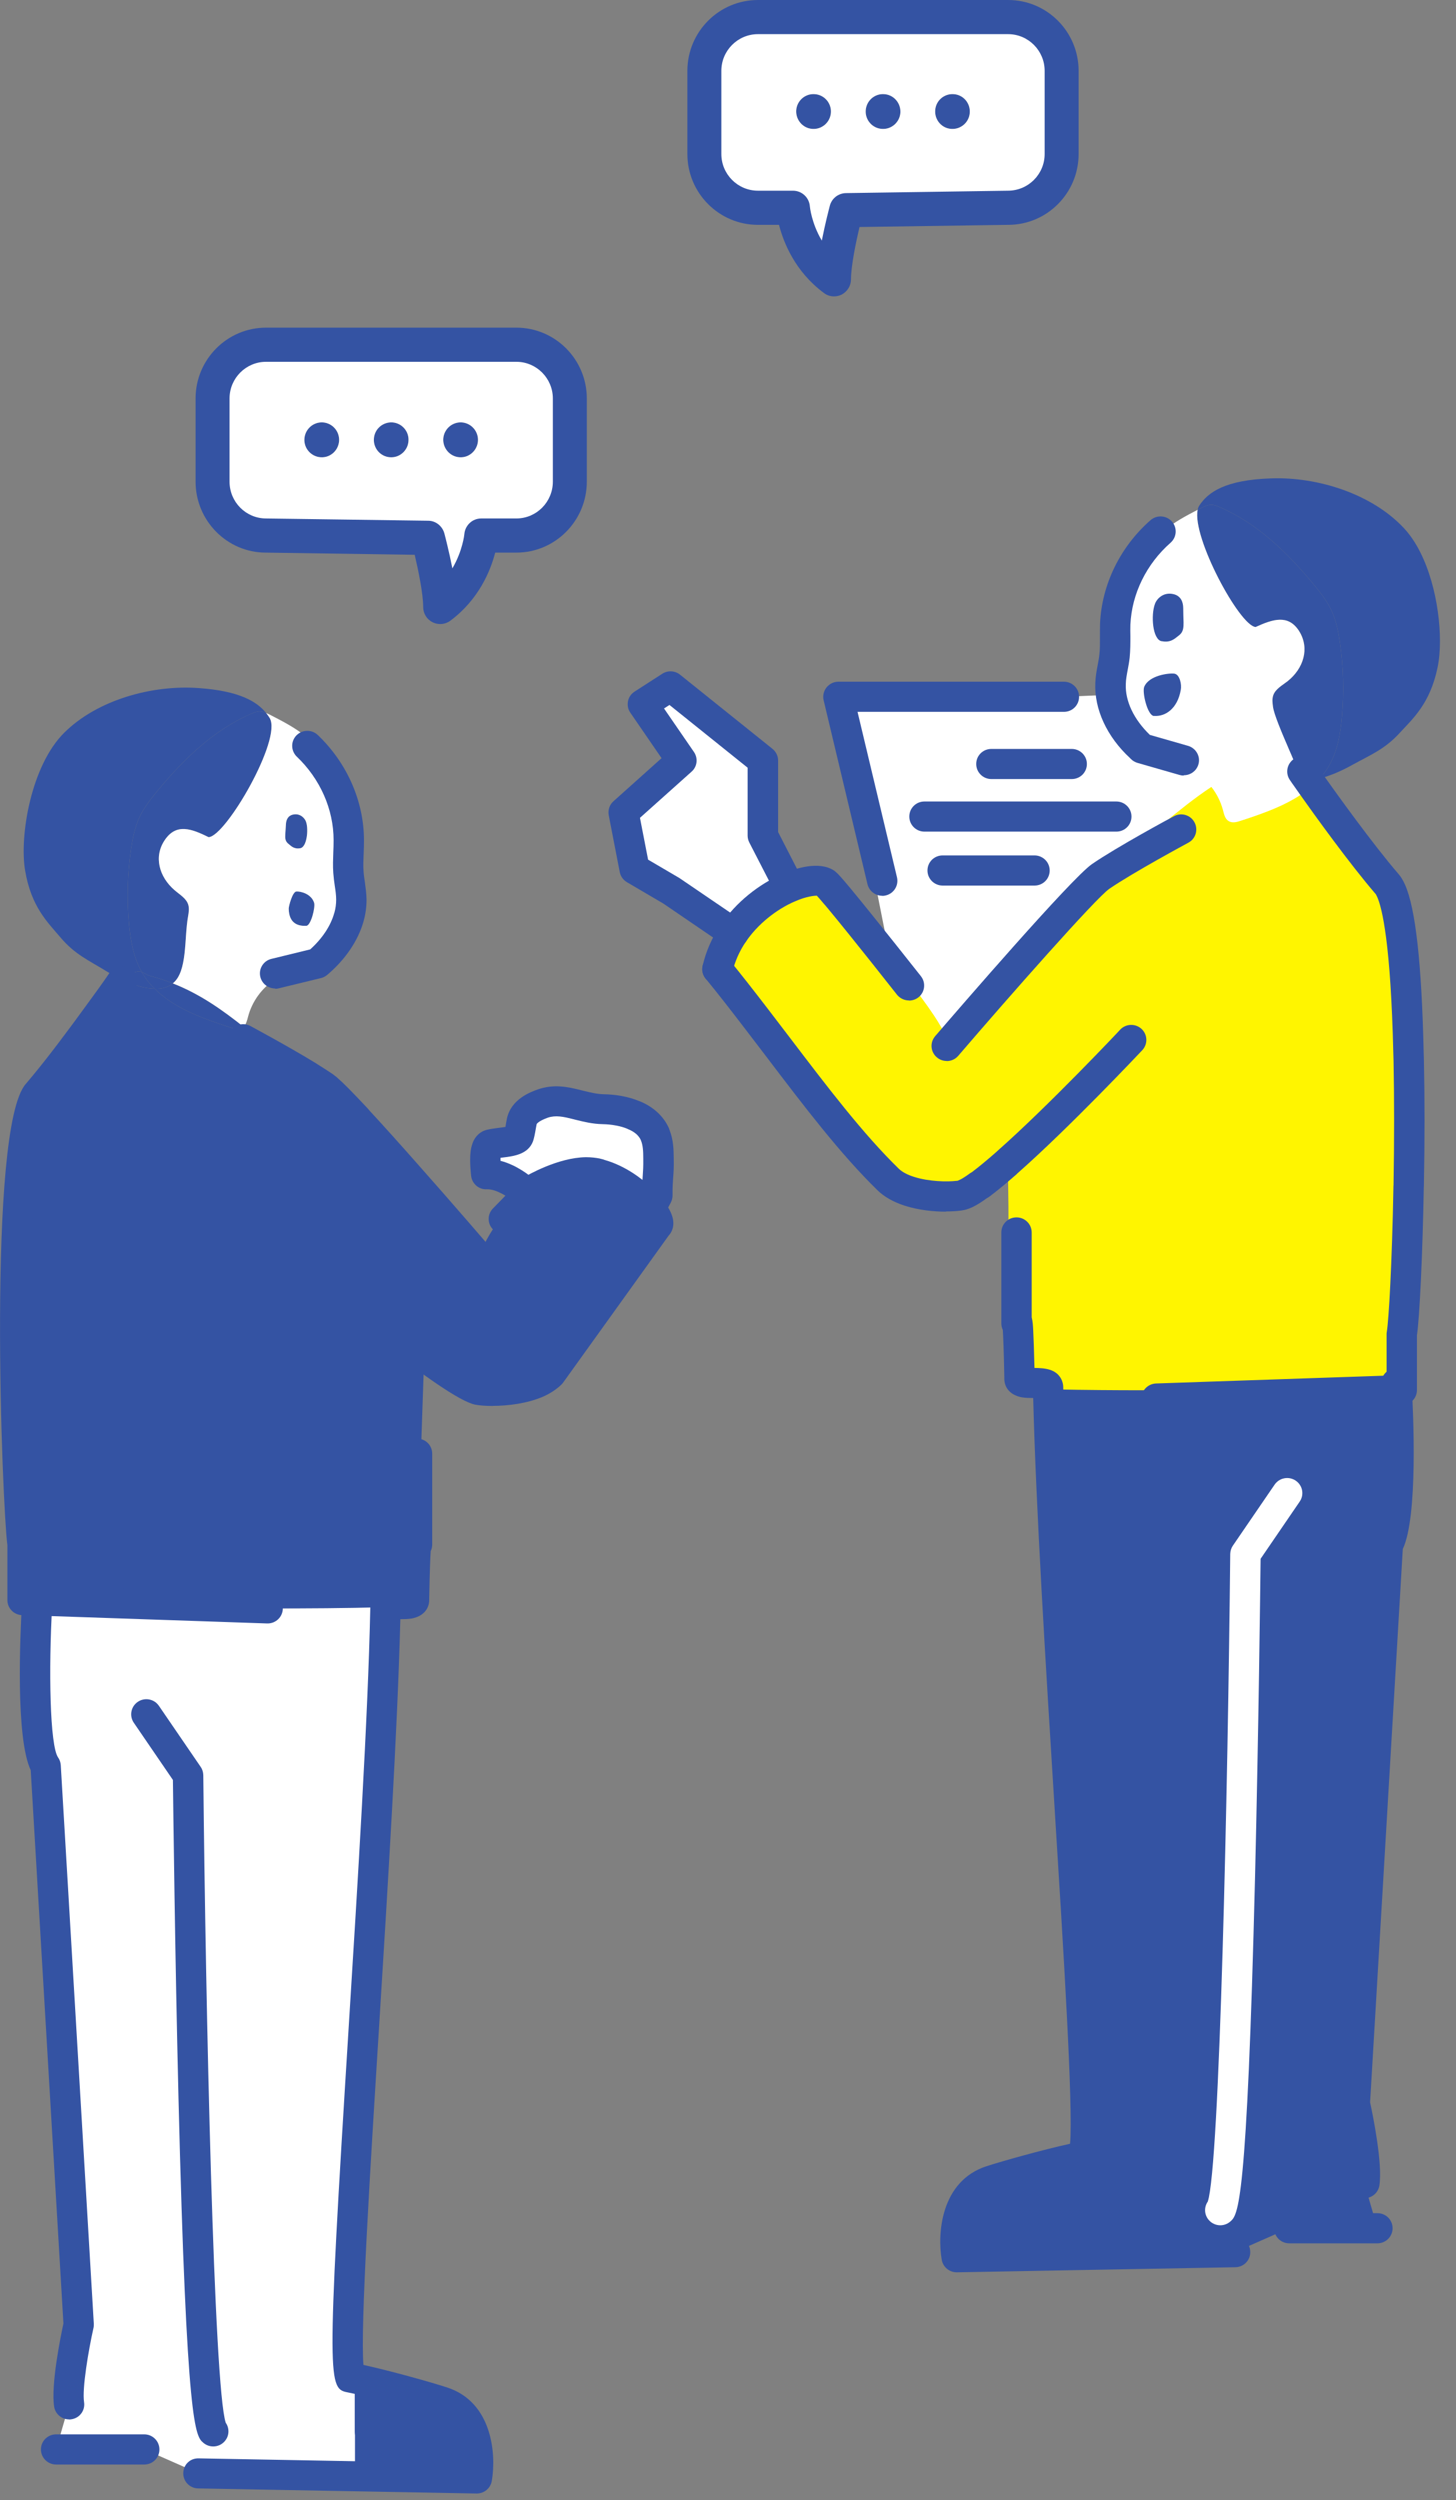 <svg width="67" height="115" viewBox="0 0 67 115" fill="none" xmlns="http://www.w3.org/2000/svg">
<rect x="0" y="0" width="67" height="115" fill="#808080" stroke="none"/>
<g clip-path="url(#clip0_192_3564)">
<path d="M1.167 73.603H1.266L12.321 73.984L17.748 73.93C17.748 73.93 17.738 73.965 17.738 73.984C17.492 85.545 15.406 109.22 16.174 109.371C16.356 109.41 16.454 109.508 16.671 109.557V113.962L9.133 113.767L6.639 112.668H2.584L3.185 110.592C3.032 109.601 3.627 106.924 3.627 106.924L2.107 81.223C1.339 80.114 1.713 73.789 1.713 73.789L1.167 73.598V73.603Z" fill="white"/>
<path d="M2.053 49.914C2.939 48.844 4.001 47.399 4.734 46.383C4.277 46.949 3.819 47.516 3.367 48.082C2.894 48.669 2.417 49.26 2.053 49.914Z" fill="#FFF500"/>
<path d="M12.321 73.984L1.266 73.608V73.632C4.946 73.852 8.631 73.969 12.321 73.984Z" fill="#FFF500"/>
<path d="M7.116 45.479C6.894 45.264 6.703 45.02 6.54 44.742L6.525 44.712C6.481 44.697 6.432 44.683 6.378 44.688C6.112 44.702 5.915 44.917 5.748 45.122C6.201 45.328 6.683 45.474 7.116 45.479Z" fill="#3453A3"/>
<path d="M7.893 45.284C7.893 45.284 7.932 45.254 7.952 45.235C7.622 45.103 7.273 44.986 6.909 44.893C6.771 44.859 6.653 44.761 6.525 44.712L6.54 44.742C6.702 45.02 6.894 45.264 7.115 45.479C7.406 45.494 7.676 45.435 7.893 45.284Z" fill="#3453A3"/>
<path d="M11.568 32.829C11.691 32.775 11.814 32.726 11.942 32.726C12.045 32.726 12.148 32.755 12.247 32.799C11.819 32.267 11.012 31.783 9.147 31.651C7.017 31.495 4.493 32.184 2.962 33.698C1.427 35.212 0.886 38.46 1.157 40.053C1.442 41.723 2.19 42.421 2.79 43.13C3.445 43.901 4.055 44.16 4.926 44.693C5.172 44.839 5.452 44.995 5.747 45.123C5.915 44.917 6.111 44.702 6.377 44.688C6.431 44.688 6.48 44.697 6.525 44.712C6.141 44.038 6.008 43.262 5.934 42.49C5.831 41.342 5.865 40.179 6.033 39.041C6.106 38.548 6.205 38.06 6.411 37.605C6.613 37.171 6.908 36.79 7.213 36.419C8.419 34.953 9.821 33.581 11.568 32.829Z" fill="#3453A3"/>
<path d="M11.209 47.232C10.23 46.456 9.202 45.723 7.952 45.235C7.932 45.254 7.913 45.269 7.893 45.284C7.676 45.435 7.406 45.494 7.115 45.479C8.011 46.383 9.339 46.852 10.584 47.257C10.771 47.32 10.983 47.379 11.15 47.276L11.209 47.232Z" fill="#3453A3"/>
<path d="M12.41 33.029C12.36 32.951 12.311 32.877 12.247 32.799C12.149 32.755 12.046 32.726 11.942 32.726C11.814 32.726 11.691 32.775 11.568 32.828C9.822 33.581 8.419 34.953 7.214 36.419C6.909 36.79 6.614 37.171 6.412 37.605C6.205 38.06 6.107 38.548 6.033 39.041C5.866 40.179 5.831 41.342 5.935 42.49C6.008 43.261 6.141 44.038 6.525 44.712C6.653 44.761 6.771 44.859 6.909 44.893C7.273 44.986 7.622 45.103 7.952 45.235C8.636 44.688 8.469 43.174 8.655 42.143C8.685 41.967 8.715 41.782 8.66 41.611C8.572 41.322 8.267 41.151 8.031 40.946C7.322 40.336 7.056 39.398 7.593 38.626C8.124 37.855 8.823 38.128 9.6 38.509C10.383 38.485 12.995 33.996 12.41 33.029Z" fill="#3453A3"/>
<path d="M13.821 39.017C14.117 38.963 14.205 38.177 14.087 37.816C14.028 37.63 13.816 37.415 13.516 37.464C13.236 37.508 13.167 37.733 13.157 37.908C13.147 38.065 13.137 38.221 13.127 38.382C13.118 38.529 13.118 38.69 13.255 38.802C13.398 38.919 13.526 39.071 13.821 39.017Z" fill="#3453A3"/>
<path d="M14.097 42.588C14.309 42.573 14.515 41.738 14.456 41.532C14.324 41.103 13.807 40.99 13.63 41.01C13.458 41.034 13.285 41.674 13.285 41.796C13.295 42.49 13.728 42.607 14.097 42.588Z" fill="#3453A3"/>
<path d="M14.147 49.479C14.181 49.504 14.22 49.529 14.255 49.553H14.26C14.22 49.529 14.186 49.504 14.147 49.479Z" fill="white"/>
<path d="M14.899 49.968C14.717 49.841 14.501 49.704 14.259 49.553C14.505 49.714 14.757 49.875 14.998 50.046C14.958 50.012 14.929 49.987 14.899 49.968Z" fill="white"/>
<path d="M15.043 50.081C15.043 50.081 15.012 50.056 14.998 50.046C15.012 50.056 15.027 50.071 15.043 50.081Z" fill="white"/>
<path d="M14.664 44.258C15.303 43.706 15.835 42.988 16.056 42.202C15.908 42.632 15.692 43.027 15.377 43.364C15.013 43.76 14.541 44.038 14.083 44.317C13.975 44.38 13.867 44.444 13.758 44.512L14.61 44.302L14.664 44.258Z" fill="white"/>
<path d="M15.041 50.08C15.322 50.319 15.809 50.822 16.404 51.458C16.144 51.116 15.868 50.779 15.548 50.486C15.386 50.339 15.219 50.207 15.041 50.08Z" fill="#FFF500"/>
<path d="M13.517 37.464C13.236 37.508 13.168 37.733 13.158 37.908C13.148 38.065 13.138 38.221 13.128 38.382C13.118 38.529 13.118 38.69 13.256 38.802C13.399 38.919 13.527 39.071 13.822 39.017C14.117 38.963 14.206 38.177 14.088 37.816C14.029 37.63 13.817 37.415 13.517 37.464ZM13.286 41.796C13.296 42.49 13.729 42.607 14.098 42.587C14.309 42.573 14.516 41.738 14.457 41.532C14.324 41.103 13.807 40.99 13.63 41.01C13.458 41.034 13.286 41.674 13.286 41.796ZM16.056 42.202C15.908 42.632 15.692 43.027 15.377 43.364C15.013 43.76 14.54 44.038 14.083 44.317C13.975 44.38 13.866 44.444 13.758 44.512C13.561 44.624 13.364 44.742 13.168 44.859L12.651 45.059C12.046 45.45 11.598 46.07 11.416 46.764C11.372 46.93 11.328 47.12 11.209 47.233C10.23 46.456 9.202 45.723 7.952 45.235C8.636 44.688 8.469 43.174 8.656 42.143C8.685 41.967 8.715 41.782 8.661 41.611C8.572 41.322 8.267 41.151 8.031 40.946C7.322 40.336 7.057 39.398 7.593 38.626C8.124 37.855 8.823 38.128 9.6 38.509C10.383 38.485 12.995 33.996 12.41 33.029C12.361 32.951 12.312 32.877 12.248 32.799C12.307 32.824 12.361 32.848 12.42 32.877C13.01 33.18 13.61 33.488 14.117 33.913C15.697 35.227 16.164 37.435 16.292 39.476C16.351 40.38 16.341 41.342 16.061 42.187C16.061 42.192 16.061 42.197 16.056 42.202Z" fill="white"/>
<path d="M16.414 51.467L16.404 51.457C16.404 51.457 16.409 51.462 16.414 51.467Z" fill="#FFF500"/>
<path d="M16.425 51.477C16.425 51.477 16.44 51.497 16.451 51.508C16.44 51.497 16.43 51.487 16.425 51.477Z" fill="white"/>
<path d="M18.122 73.925C18.373 73.916 18.639 73.906 18.841 73.759C18.501 73.823 17.842 73.72 17.748 73.93C17.872 73.93 18 73.93 18.122 73.925Z" fill="#FFF500"/>
<path d="M18.698 54.002C17.921 53.123 17.119 52.229 16.45 51.506C16.676 51.804 16.897 52.107 17.133 52.395C17.606 52.972 18.147 53.489 18.698 54.002Z" fill="white"/>
<path d="M19.052 73.603V73.505C19.018 73.588 18.968 73.662 18.9 73.72C18.885 73.735 18.865 73.75 18.846 73.76C18.968 73.73 19.052 73.691 19.052 73.603Z" fill="white"/>
<path d="M22.403 52.82C22.319 52.923 22.27 53.045 22.285 53.182C22.29 53.24 22.304 53.294 22.334 53.343C22.334 53.147 22.349 52.952 22.403 52.82Z" fill="white"/>
<path d="M22.541 52.644C22.477 52.669 22.433 52.732 22.403 52.815C22.457 52.737 22.536 52.674 22.62 52.62C22.59 52.62 22.566 52.635 22.541 52.644Z" fill="white"/>
<path d="M23.869 52.273C23.909 52.156 23.948 51.936 23.977 51.76C23.909 51.892 23.825 52.014 23.717 52.112C23.476 52.322 23.141 52.376 22.846 52.498C22.767 52.527 22.688 52.571 22.619 52.62C22.974 52.532 23.766 52.547 23.869 52.273Z" fill="white"/>
<path d="M25.826 62.55C25.501 62.945 25.147 63.322 24.729 63.615C24.97 63.507 25.186 63.37 25.358 63.204L25.826 62.55Z" fill="white"/>
<path d="M26.55 50.803C26.033 50.671 25.536 50.563 24.98 50.754C24.567 50.901 24.109 51.135 24.016 51.56C24.006 51.614 23.991 51.682 23.977 51.76C24.105 51.531 24.198 51.277 24.385 51.091C24.759 50.705 25.374 50.715 25.915 50.754C26.127 50.769 26.338 50.788 26.55 50.803Z" fill="white"/>
<path d="M25.246 54.29C25.595 54.056 25.998 53.905 26.417 53.831C26.343 53.822 26.264 53.812 26.185 53.807L25.964 53.865C25.423 54.08 24.911 54.364 24.439 54.706L25.246 54.29Z" fill="#FFF500"/>
<path d="M26.55 50.803C26.929 50.896 27.318 51.003 27.746 51.013C27.977 51.018 28.223 51.037 28.459 51.081C27.834 50.93 27.195 50.857 26.55 50.803Z" fill="white"/>
<path d="M29.153 51.282C28.936 51.189 28.705 51.125 28.464 51.081C28.695 51.135 28.927 51.203 29.153 51.282Z" fill="white"/>
<path d="M29.753 55.389C30.131 54.676 30.2 53.841 30.22 53.035C30.225 52.752 30.22 52.449 30.141 52.18C30.141 52.18 30.141 52.166 30.137 52.161C29.95 51.746 29.6 51.467 29.177 51.291C29.172 51.291 29.162 51.282 29.152 51.282C28.926 51.203 28.695 51.135 28.464 51.081H28.459C28.223 51.038 27.977 51.018 27.745 51.013C27.317 51.003 26.928 50.896 26.55 50.803C26.338 50.788 26.127 50.769 25.915 50.754C25.374 50.715 24.759 50.705 24.385 51.091C24.198 51.277 24.104 51.531 23.976 51.76C23.947 51.936 23.907 52.156 23.868 52.273C23.765 52.547 22.973 52.532 22.618 52.62C22.535 52.674 22.456 52.737 22.402 52.815C22.348 52.952 22.333 53.148 22.333 53.343C22.441 53.592 22.761 53.739 23.022 53.87C23.484 54.1 23.898 54.422 24.232 54.813L24.419 54.715C24.419 54.715 24.429 54.711 24.434 54.706H24.439C24.911 54.364 25.423 54.08 25.964 53.865L26.186 53.807C26.264 53.807 26.343 53.822 26.417 53.831C26.796 53.768 27.184 53.768 27.558 53.846L27.75 53.89C28.439 54.075 29.054 54.515 29.457 55.096C29.566 55.194 29.664 55.292 29.753 55.389Z" fill="white"/>
<path d="M29.457 55.096C29.551 55.223 29.63 55.355 29.698 55.497C29.718 55.463 29.738 55.428 29.753 55.389C29.664 55.292 29.566 55.194 29.457 55.096Z" fill="white"/>
<path d="M30.285 56.352C30.152 56.132 30.004 55.917 29.842 55.721C29.247 54.994 28.449 54.432 27.559 54.11C27.372 54.036 27.175 53.978 26.973 53.934C26.791 53.885 26.604 53.856 26.417 53.831C25.999 53.904 25.596 54.056 25.246 54.29L24.439 54.706H24.434L24.42 54.715C23.387 55.472 22.565 56.503 22.083 57.685C21.286 56.21 19.952 55.14 18.698 54.002C18.146 53.489 17.605 52.972 17.133 52.395C16.897 52.107 16.675 51.804 16.449 51.506C16.439 51.496 16.429 51.487 16.424 51.477C16.424 51.477 16.421 51.474 16.415 51.467C16.415 51.467 16.405 51.462 16.405 51.457C15.809 50.822 15.322 50.319 15.042 50.08C15.027 50.07 15.012 50.056 14.998 50.046C14.757 49.875 14.506 49.714 14.259 49.553H14.255C14.22 49.528 14.181 49.504 14.146 49.479C14.132 49.474 14.122 49.469 14.112 49.46C13.079 48.786 12.164 47.985 11.209 47.233L11.15 47.276C10.983 47.379 10.771 47.32 10.584 47.257C9.339 46.852 8.011 46.383 7.115 45.479C6.682 45.474 6.2 45.328 5.748 45.122C5.748 45.127 5.743 45.132 5.738 45.137L4.734 46.383C4.001 47.398 2.938 48.844 2.052 49.914C1.964 50.065 1.885 50.227 1.811 50.388C1.383 51.335 1.241 52.376 1.127 53.406C0.394 60.112 0.778 66.887 1.265 73.608L12.321 73.984C14.132 73.994 15.937 73.974 17.748 73.93C17.841 73.72 18.501 73.823 18.84 73.759H18.845C18.845 73.759 18.884 73.735 18.899 73.72C18.968 73.662 19.017 73.588 19.052 73.505C19.145 73.315 19.16 73.076 19.165 72.856C19.278 69.525 19.391 66.189 19.505 62.853C20.823 64.142 23.003 64.694 24.567 63.722C24.622 63.688 24.676 63.654 24.73 63.615C25.148 63.322 25.502 62.945 25.827 62.55L30.25 56.395C30.25 56.395 30.28 56.371 30.285 56.352Z" fill="#3453A3"/>
<path d="M30.137 52.161C30.093 52 30.019 51.853 29.911 51.726C29.724 51.506 29.449 51.384 29.178 51.291C29.601 51.467 29.951 51.746 30.137 52.161Z" fill="white"/>
<path d="M28.794 58.906C29.424 58.135 30.069 57.324 30.285 56.352C30.28 56.371 30.265 56.386 30.251 56.396L25.827 62.55C25.926 62.438 26.024 62.32 26.118 62.203C27.008 61.104 27.904 60.005 28.794 58.906Z" fill="#FFF500"/>
<path d="M30.304 53.284C30.299 52.908 30.289 52.527 30.141 52.18C30.22 52.449 30.225 52.752 30.22 53.035C30.2 53.841 30.131 54.676 29.753 55.389C29.817 55.453 29.871 55.516 29.92 55.58L30.25 54.979C30.24 54.188 30.319 54.071 30.304 53.284Z" fill="white"/>
<path d="M16.404 52.161C16.227 52.161 16.055 52.093 15.917 51.961L15.907 51.951C15.637 51.682 15.637 51.243 15.907 50.974C16.178 50.705 16.621 50.705 16.891 50.974C17.162 51.243 17.167 51.687 16.896 51.956C16.759 52.093 16.581 52.161 16.399 52.161H16.404Z" fill="#3453A3"/>
<path d="M21.979 58.457C21.782 58.457 21.585 58.374 21.447 58.212C21.432 58.193 19.843 56.342 18.17 54.461C17.314 53.494 16.542 52.635 15.931 51.975C15.931 51.975 15.922 51.965 15.922 51.961C15.907 51.946 15.892 51.926 15.877 51.912C15.459 51.467 14.879 50.852 14.588 50.603C14.564 50.588 14.559 50.583 14.539 50.564C14.539 50.564 14.505 50.534 14.5 50.534C14.328 50.412 14.121 50.28 13.89 50.139L13.816 50.095C13.816 50.095 13.772 50.066 13.747 50.051C12.541 49.318 10.879 48.424 10.864 48.414C10.524 48.234 10.401 47.814 10.583 47.477C10.765 47.14 11.188 47.013 11.528 47.198C11.597 47.237 13.24 48.117 14.48 48.874C14.495 48.883 14.51 48.888 14.519 48.898L14.633 48.971C14.889 49.133 15.115 49.274 15.307 49.406C15.336 49.426 15.38 49.46 15.435 49.504C15.469 49.528 15.504 49.557 15.538 49.592C15.774 49.792 16.197 50.217 16.916 50.984C16.916 50.984 16.916 50.989 16.921 50.993C16.94 51.013 16.965 51.037 16.98 51.062C17.614 51.746 18.382 52.6 19.223 53.553C20.901 55.443 22.495 57.304 22.51 57.319C22.761 57.612 22.726 58.047 22.431 58.296C22.298 58.408 22.141 58.462 21.979 58.462V58.457Z" fill="#3453A3"/>
<path d="M22.683 64.674C22.334 64.674 22.044 64.65 21.857 64.611C20.42 64.313 14.732 59.487 13.02 58.012C12.73 57.763 12.7 57.324 12.951 57.035C13.202 56.747 13.645 56.718 13.935 56.967C17.365 59.922 21.37 63.082 22.137 63.253C22.452 63.317 23.648 63.331 24.44 62.98C24.592 62.911 24.725 62.828 24.829 62.74L29.523 56.205C29.488 56.151 29.439 56.088 29.375 56.01C29.331 55.951 29.296 55.912 29.257 55.868C29.158 55.761 29.075 55.678 28.986 55.599C28.494 55.145 27.914 54.813 27.377 54.671C27.353 54.666 27.328 54.657 27.303 54.647L27.264 54.637C27.21 54.627 27.092 54.613 26.969 54.613C26.25 54.623 25.296 55.077 24.902 55.297L23.682 56.552C23.412 56.825 22.974 56.835 22.698 56.566C22.423 56.303 22.413 55.863 22.683 55.59L23.973 54.266C24.017 54.222 24.061 54.183 24.115 54.154C24.268 54.061 25.665 53.25 26.959 53.23C27.2 53.23 27.417 53.255 27.608 53.294L27.658 53.309L27.741 53.328C27.741 53.328 27.791 53.343 27.81 53.353C28.794 53.631 29.552 54.237 29.921 54.578C30.044 54.686 30.157 54.803 30.261 54.916C30.325 54.974 30.398 55.062 30.462 55.15C30.935 55.721 31.087 56.205 30.92 56.601C30.885 56.689 30.831 56.772 30.767 56.84L25.916 63.595C25.891 63.629 25.862 63.663 25.832 63.693C25.606 63.908 25.331 64.093 25.001 64.24C24.268 64.562 23.362 64.67 22.669 64.67L22.683 64.674Z" fill="#3453A3"/>
<path d="M6.637 113.367H2.583C2.199 113.367 1.884 113.059 1.884 112.673C1.884 112.287 2.194 111.979 2.583 111.979H6.637C7.021 111.979 7.336 112.287 7.336 112.673C7.336 113.059 7.026 113.367 6.637 113.367Z" fill="#3453A3"/>
<path d="M3.18 111.291C2.841 111.291 2.545 111.047 2.491 110.705C2.334 109.694 2.801 107.427 2.919 106.88L1.414 81.428C0.71 79.938 0.927 75.225 1.01 73.759C1.035 73.379 1.365 73.09 1.748 73.11C2.132 73.134 2.427 73.462 2.403 73.843C2.23 76.783 2.294 80.3 2.673 80.842C2.747 80.944 2.786 81.066 2.796 81.193L4.317 106.895C4.317 106.958 4.317 107.022 4.302 107.085C4.08 108.072 3.77 109.869 3.869 110.499C3.928 110.876 3.667 111.232 3.283 111.286C3.249 111.291 3.215 111.296 3.175 111.296L3.18 111.291Z" fill="#3453A3"/>
<path d="M1.039 74.297C0.655 74.297 0.34 73.989 0.34 73.603V71.078C0.104 69.324 -0.604 51.931 1.182 49.865L1.236 49.802C1.324 49.699 1.413 49.592 1.506 49.479C2.195 48.649 3.086 47.472 4.168 45.977C4.695 45.259 5.044 44.751 5.044 44.746C5.26 44.429 5.698 44.351 6.013 44.566C6.333 44.781 6.412 45.21 6.195 45.528C6.195 45.528 5.836 46.046 5.3 46.783C4.203 48.302 3.292 49.504 2.594 50.349C2.505 50.461 2.402 50.583 2.303 50.696L2.249 50.764C1.068 52.132 1.295 68.416 1.728 70.907C1.733 70.946 1.738 70.985 1.738 71.024V73.598C1.738 73.979 1.428 74.292 1.039 74.292V74.297Z" fill="#3453A3"/>
<path d="M12.321 74.678C12.321 74.678 12.306 74.678 12.296 74.678L1.132 74.297C0.749 74.277 0.453 73.955 0.468 73.574C0.488 73.193 0.812 72.895 1.196 72.914H1.295L12.341 73.295C12.724 73.31 13.029 73.627 13.015 74.008C13 74.385 12.69 74.678 12.316 74.678H12.321Z" fill="#3453A3"/>
<path d="M21.945 114.7C21.945 114.7 21.935 114.7 21.93 114.7L9.118 114.466C8.734 114.461 8.424 114.143 8.434 113.762C8.439 113.381 8.739 113.074 9.143 113.083L21.3 113.308C21.31 112.6 21.158 111.471 20.134 111.139C19.318 110.871 17.231 110.299 16.031 110.055C15.101 109.874 15.008 109.855 16.051 93.16C16.464 86.537 16.931 79.035 17.04 73.974C17.04 73.896 17.054 73.803 17.089 73.711C17.094 73.691 17.104 73.676 17.108 73.657C17.345 73.129 17.925 73.105 18.363 73.1C18.383 72.314 18.402 71.733 18.422 71.356C18.432 71.171 18.442 70.961 18.491 70.77V66.868C18.491 66.487 18.801 66.174 19.19 66.174C19.578 66.174 19.888 66.482 19.888 66.868V71.049C19.888 71.156 19.864 71.259 19.819 71.352C19.8 71.654 19.775 72.27 19.751 73.525V73.608C19.751 73.76 19.696 74.272 19.008 74.438C18.983 74.443 18.953 74.448 18.929 74.453C18.767 74.478 18.589 74.482 18.422 74.482C18.294 79.572 17.841 86.825 17.443 93.248C17.035 99.769 16.577 107.095 16.725 108.785C18.024 109.073 19.819 109.576 20.572 109.821C22.678 110.504 22.84 112.937 22.629 114.129C22.57 114.461 22.279 114.7 21.94 114.7H21.945ZM16.306 108.692C16.306 108.692 16.306 108.692 16.311 108.692C16.311 108.692 16.311 108.692 16.306 108.692ZM18.432 73.984C18.432 73.984 18.432 73.999 18.432 74.009C18.432 73.999 18.432 73.994 18.432 73.984Z" fill="#3453A3"/>
<path d="M9.812 112.536C9.655 112.536 9.493 112.482 9.36 112.37C8.996 112.062 8.587 111.716 8.213 96.496C8.051 89.814 7.972 83.132 7.957 81.877L6.157 79.245C5.94 78.927 6.024 78.497 6.344 78.282C6.663 78.067 7.096 78.15 7.313 78.468L9.232 81.272C9.311 81.384 9.35 81.516 9.355 81.653C9.463 92.369 9.842 109.816 10.388 111.447C10.565 111.701 10.555 112.048 10.344 112.292C10.206 112.453 10.009 112.536 9.812 112.536Z" fill="#3453A3"/>
<path d="M12.66 45.469C12.345 45.469 12.06 45.259 11.981 44.942C11.887 44.571 12.119 44.194 12.493 44.107L14.274 43.672C14.82 43.183 15.213 42.597 15.376 42.016C15.376 42.006 15.381 41.997 15.386 41.992C15.445 41.782 15.469 41.581 15.469 41.381C15.469 41.186 15.44 40.971 15.405 40.746C15.376 40.551 15.351 40.355 15.337 40.16C15.312 39.833 15.327 39.515 15.337 39.212C15.346 39.022 15.351 38.836 15.351 38.646C15.351 37.224 14.731 35.828 13.659 34.807C13.383 34.543 13.373 34.103 13.639 33.83C13.905 33.556 14.348 33.547 14.623 33.81C15.966 35.09 16.744 36.849 16.749 38.641C16.749 38.851 16.744 39.061 16.734 39.276C16.724 39.554 16.709 39.818 16.729 40.072C16.739 40.238 16.763 40.399 16.788 40.565C16.823 40.824 16.862 41.093 16.867 41.381C16.867 41.718 16.823 42.045 16.729 42.382C16.729 42.382 16.724 42.407 16.719 42.417C16.473 43.267 15.907 44.111 15.115 44.795L15.046 44.854C14.967 44.917 14.874 44.966 14.771 44.991L12.822 45.464C12.768 45.479 12.709 45.484 12.655 45.484L12.66 45.469Z" fill="#3453A3"/>
<path d="M29.916 56.273C29.803 56.273 29.689 56.244 29.581 56.19C29.242 56.005 29.119 55.585 29.301 55.253L29.547 54.808C29.547 54.495 29.561 54.285 29.576 54.095C29.591 53.875 29.606 53.67 29.601 53.304C29.601 52.952 29.586 52.674 29.493 52.459C29.488 52.444 29.483 52.429 29.478 52.42C29.375 52.215 29.188 52.058 28.902 51.941C28.892 51.941 28.883 51.931 28.873 51.926C28.725 51.863 28.558 51.814 28.361 51.775C28.351 51.775 28.336 51.775 28.326 51.77C28.149 51.736 27.948 51.716 27.726 51.711C27.264 51.702 26.855 51.599 26.496 51.511L26.383 51.482C25.921 51.365 25.571 51.291 25.207 51.413C24.745 51.58 24.695 51.711 24.695 51.711L24.661 51.892C24.612 52.185 24.572 52.366 24.528 52.498C24.297 53.108 23.633 53.187 23.101 53.25C23.077 53.25 23.057 53.255 23.032 53.26C23.032 53.284 23.032 53.313 23.032 53.348C23.032 53.362 23.032 53.382 23.032 53.397C23.805 53.597 24.41 54.11 24.494 54.183C24.784 54.437 24.808 54.872 24.558 55.16C24.302 55.448 23.864 55.472 23.574 55.223C23.411 55.082 22.84 54.691 22.407 54.706C22.038 54.73 21.719 54.452 21.679 54.085C21.65 53.807 21.635 53.563 21.635 53.353C21.635 53.05 21.665 52.82 21.733 52.63C21.733 52.62 21.738 52.605 21.743 52.596C21.876 52.215 22.142 52.063 22.285 52.009C22.319 51.995 22.383 51.97 22.471 51.956C22.594 51.926 22.762 51.907 22.934 51.882C23.018 51.873 23.15 51.858 23.259 51.838C23.268 51.79 23.278 51.731 23.288 51.658L23.328 51.448C23.524 50.544 24.445 50.222 24.745 50.114C25.478 49.86 26.098 49.987 26.723 50.144L26.836 50.173C27.155 50.251 27.456 50.324 27.761 50.334C28.046 50.339 28.312 50.363 28.558 50.407C28.568 50.407 28.577 50.407 28.587 50.412C28.897 50.466 29.168 50.549 29.419 50.651C29.429 50.651 29.439 50.661 29.448 50.661C30.073 50.92 30.531 51.345 30.777 51.887C30.777 51.887 30.796 51.931 30.801 51.956C30.993 52.429 30.998 52.903 31.003 53.284C31.013 53.714 30.993 53.958 30.974 54.202C30.959 54.417 30.944 54.623 30.949 54.984C30.949 55.101 30.919 55.218 30.865 55.326L30.536 55.927C30.408 56.156 30.172 56.288 29.921 56.288L29.916 56.273Z" fill="#3453A3"/>
<path d="M17.025 112.536C16.641 112.536 16.326 112.229 16.326 111.843V109.894C16.326 109.513 16.636 109.2 17.025 109.2C17.414 109.2 17.724 109.508 17.724 109.894V111.843C17.724 112.224 17.414 112.536 17.025 112.536Z" fill="#3453A3"/>
<path d="M20.355 110.475C22.446 111.154 21.944 114.006 21.944 114.006L16.335 114.065V109.659C17.565 109.943 19.646 110.246 20.355 110.475Z" fill="#3453A3"/>
<path d="M64.799 63.428H64.7L53.645 63.809L48.218 63.755C48.218 63.755 48.228 63.79 48.228 63.809C48.474 75.371 50.56 99.045 49.792 99.196C49.61 99.235 49.512 99.333 49.295 99.382V103.788L56.833 103.592L59.328 102.493H63.382L62.782 100.417C62.934 99.426 62.339 96.749 62.339 96.749L63.859 71.048C64.627 69.939 64.253 63.614 64.253 63.614L64.799 63.423V63.428Z" fill="#3453A3"/>
<path d="M41.001 44.282L38.58 32.052H48.957L51.092 31.959L52.49 34.382L55.506 34.953L56.549 37.244L49.316 41.249L43.505 47.648L41.001 44.282Z" fill="white"/>
<path d="M64.825 48.781C64.883 50.676 64.879 52.576 64.825 54.476C64.859 52.649 64.864 50.666 64.825 48.781Z" fill="#FFF500"/>
<path d="M64.018 40.99C64.51 42.103 64.736 45.083 64.815 48.438C64.756 46.748 64.642 45.058 64.46 43.373C64.372 42.567 64.264 41.757 64.018 40.99Z" fill="white"/>
<path d="M63.83 40.672C62.718 39.383 61.154 37.224 60.391 36.15C60.45 36.096 60.509 36.042 60.563 35.988C61.119 36.672 61.67 37.361 62.221 38.045C62.807 38.767 63.397 39.505 63.776 40.355C63.87 40.56 63.948 40.775 64.017 40.99C63.958 40.858 63.899 40.751 63.83 40.672Z" fill="#FFF500"/>
<path d="M60.731 35.808C60.682 35.871 60.623 35.93 60.563 35.988C60.534 35.949 60.499 35.905 60.465 35.866C60.549 35.852 60.637 35.832 60.731 35.808Z" fill="white"/>
<path d="M60.466 35.866C60.501 35.905 60.535 35.949 60.565 35.988C60.511 36.042 60.452 36.096 60.392 36.15C60.328 36.057 60.27 35.974 60.215 35.9C60.294 35.895 60.378 35.881 60.466 35.866Z" fill="#FFF500"/>
<path d="M59.211 35.676C58.965 35.49 58.827 35.192 58.753 34.831C58.906 34.767 59.043 34.645 59.211 34.655C59.481 34.665 59.683 34.894 59.85 35.099C60.057 35.353 60.263 35.612 60.465 35.866C60.377 35.881 60.293 35.895 60.214 35.9C59.831 35.934 59.476 35.876 59.211 35.676Z" fill="#3453A3"/>
<path d="M56.539 37.771C56.367 37.668 56.322 37.449 56.273 37.258C56.17 36.872 55.988 36.511 55.742 36.198C56.608 35.627 57.552 35.148 58.679 34.855C58.704 34.85 58.723 34.84 58.748 34.831C58.822 35.192 58.959 35.49 59.206 35.676C59.471 35.876 59.825 35.934 60.209 35.9C60.263 35.974 60.322 36.056 60.386 36.149C59.501 36.936 58.261 37.375 57.1 37.751C56.913 37.815 56.701 37.873 56.534 37.771H56.539Z" fill="#FFF500"/>
<path d="M57.779 28.843C57.041 28.789 54.842 24.71 55.112 23.45C55.167 23.426 55.216 23.401 55.27 23.372C55.418 23.299 55.575 23.221 55.742 23.221C55.875 23.221 55.998 23.27 56.116 23.323C57.868 24.076 59.27 25.448 60.476 26.913C60.781 27.285 61.076 27.666 61.278 28.1C61.484 28.549 61.583 29.043 61.656 29.536C61.824 30.674 61.853 31.837 61.75 32.984C61.681 33.766 61.543 34.557 61.15 35.236C61.032 35.441 60.889 35.632 60.731 35.808C60.638 35.832 60.549 35.852 60.466 35.866C60.264 35.612 60.057 35.353 59.851 35.099C59.683 34.894 59.482 34.665 59.211 34.655C59.044 34.645 58.906 34.767 58.754 34.831C58.606 34.132 58.68 33.214 58.581 32.506C58.557 32.33 58.537 32.144 58.596 31.978C58.699 31.69 59.004 31.529 59.25 31.338C59.983 30.757 60.284 29.829 59.787 29.033C59.285 28.242 58.571 28.486 57.784 28.843H57.779Z" fill="#3453A3"/>
<path d="M55.27 23.372C55.216 23.402 55.167 23.426 55.112 23.451C55.127 23.372 55.157 23.304 55.191 23.25C55.59 22.649 56.367 22.073 58.503 22.005C60.638 21.931 63.133 22.718 64.604 24.295C65.755 25.526 66.262 27.802 66.262 29.492C66.262 29.956 66.222 30.377 66.149 30.718C65.799 32.374 65.027 33.043 64.397 33.727C63.713 34.469 63.093 34.709 62.198 35.202C61.775 35.437 61.243 35.681 60.731 35.808C60.889 35.632 61.032 35.441 61.15 35.236C61.543 34.557 61.681 33.766 61.75 32.985C61.853 31.837 61.824 30.674 61.656 29.536C61.583 29.043 61.484 28.55 61.278 28.1C61.076 27.666 60.781 27.285 60.476 26.913C59.27 25.448 57.868 24.076 56.116 23.323C55.998 23.27 55.875 23.221 55.742 23.221C55.575 23.221 55.418 23.299 55.27 23.372Z" fill="#3453A3"/>
<path d="M53.322 27.968C53.189 28.325 53.243 29.111 53.538 29.18C53.833 29.243 53.966 29.101 54.109 28.989C54.257 28.877 54.257 28.72 54.257 28.569C54.257 28.413 54.257 28.256 54.247 28.095C54.247 27.919 54.183 27.695 53.907 27.641C53.607 27.578 53.386 27.783 53.322 27.968ZM52.805 31.671C52.736 31.871 52.908 32.716 53.12 32.735C53.489 32.77 53.883 32.467 53.986 31.783C54.02 31.587 53.956 31.216 53.779 31.187C53.607 31.158 52.953 31.246 52.805 31.671ZM52.313 33.859C51.378 32.853 51.309 31.338 51.393 29.971C51.526 27.929 51.993 25.721 53.573 24.403C54.035 24.017 54.571 23.729 55.113 23.45C54.842 24.71 57.041 28.789 57.779 28.843C58.567 28.486 59.28 28.242 59.782 29.033C60.279 29.829 59.979 30.757 59.246 31.338C59 31.529 58.695 31.69 58.591 31.978C58.532 32.144 58.552 32.33 58.577 32.506C58.675 33.214 59.954 35.759 60.102 36.457C60.077 36.467 59.792 37.556 59.767 37.561C58.64 37.854 56.362 38.313 55.575 38.152C55.378 37.898 55.304 35.729 55.034 35.554L54.512 35.353C54.212 35.173 53.907 34.992 53.602 34.811C53.523 34.762 53.445 34.714 53.366 34.669C52.982 34.435 52.608 34.186 52.308 33.859H52.313Z" fill="white"/>
<path d="M46.388 61.284C46.408 61.377 46.443 61.831 46.482 63.321C46.438 63.165 46.428 62.989 46.423 62.823C46.403 62.295 46.393 61.782 46.388 61.284Z" fill="#FFF500"/>
<path d="M46.335 53.494C45.961 53.855 45.562 54.197 45.149 54.471C45.494 54.212 45.902 53.875 46.335 53.494Z" fill="#FFF500"/>
<path d="M45.095 54.511C45.095 54.511 45.13 54.486 45.15 54.471C45.13 54.486 45.115 54.501 45.095 54.511Z" fill="#FFF500"/>
<path d="M44.091 55.013C44.411 54.901 44.726 54.744 45.031 54.549C44.691 54.798 44.421 54.949 44.239 54.988C44.199 54.998 44.15 55.003 44.091 55.013Z" fill="white"/>
<path d="M41.837 54.798C42.654 55.062 43.618 55.071 44.091 55.013C43.348 55.267 42.585 55.252 41.837 54.798Z" fill="#FFF500"/>
<path d="M38.507 41.19C38.237 40.887 38.055 40.682 38.005 40.628C38.074 40.682 38.256 40.887 38.507 41.19Z" fill="white"/>
<path d="M33.017 44.58C33.863 43.149 36.318 40.741 37.991 40.614C37.991 40.619 38.001 40.619 38.006 40.628C38.055 40.682 38.237 40.887 38.508 41.19C38.542 41.234 38.587 41.283 38.631 41.337C39.969 42.846 42.965 46.319 43.507 47.647C44.658 45.518 46.921 44.233 48.456 42.362C48.983 41.722 49.426 41.009 50.041 40.453C50.434 40.091 50.887 39.803 51.335 39.52C52.909 38.518 54.193 37.219 55.743 36.198C55.989 36.511 56.171 36.872 56.275 37.258C56.324 37.449 56.368 37.668 56.54 37.771C56.708 37.874 56.919 37.815 57.106 37.752C58.267 37.375 59.507 36.936 60.393 36.149C61.156 37.224 62.72 39.383 63.832 40.672C63.901 40.751 63.96 40.858 64.019 40.99C64.265 41.757 64.373 42.567 64.462 43.373C64.644 45.059 64.757 46.748 64.816 48.438C64.816 48.551 64.816 48.668 64.826 48.78C64.865 50.666 64.861 52.649 64.826 54.475C64.826 54.515 64.826 54.559 64.826 54.598C64.742 57.602 64.546 60.605 64.329 63.599C58.72 63.932 53.091 64.029 47.472 63.888C47.197 63.888 46.902 63.863 46.695 63.682C46.587 63.585 46.523 63.463 46.488 63.321C46.449 61.831 46.415 61.377 46.395 61.284C46.361 58.617 46.459 56.278 46.365 53.469C46.365 53.479 46.351 53.484 46.341 53.494C45.908 53.875 45.499 54.212 45.155 54.471C45.135 54.485 45.116 54.495 45.101 54.51C45.076 54.524 45.057 54.539 45.037 54.549C44.732 54.744 44.417 54.9 44.097 55.013C43.625 55.071 42.66 55.062 41.844 54.798C41.844 54.793 41.844 54.788 41.834 54.788C41.214 54.407 39.935 52.732 39.477 52.165C38.587 51.066 37.691 49.967 36.8 48.868C36.49 48.487 35.625 47.681 34.798 46.841C34.212 46.074 33.622 45.317 33.022 44.58H33.017Z" fill="#FFF500"/>
<path d="M40.349 54.419C38.332 52.45 36.334 49.691 34.268 46.999C35.094 47.84 35.96 48.645 36.27 49.026C37.161 50.126 38.056 51.224 38.947 52.323C39.404 52.89 40.684 54.565 41.303 54.946C41.303 54.946 41.303 54.951 41.313 54.956C40.939 54.834 40.6 54.663 40.349 54.419Z" fill="white"/>
<path d="M33.017 44.58C33.617 45.318 34.208 46.075 34.793 46.842C33.937 45.977 33.125 45.073 33.017 44.58Z" fill="#FFF500"/>
<path d="M29.203 39.984L28.696 37.37L31.363 34.982L29.582 32.393L30.856 31.573L35.107 34.982V38.44L36.327 40.809C35.447 41.185 34.438 41.903 33.749 42.919L30.92 40.99L29.208 39.984H29.203Z" fill="white"/>
<path d="M43.565 48.805C43.403 48.805 43.245 48.751 43.112 48.639C42.817 48.39 42.783 47.955 43.034 47.662C44.072 46.456 49.287 40.414 50.247 39.749C51.378 38.968 53.912 37.6 54.02 37.547C54.36 37.361 54.783 37.488 54.965 37.825C55.147 38.162 55.024 38.582 54.685 38.763C54.66 38.777 52.111 40.15 51.044 40.887C50.419 41.322 46.448 45.825 44.096 48.566C43.959 48.727 43.762 48.81 43.565 48.81V48.805Z" fill="#3453A3"/>
<path d="M41.828 46.021C41.622 46.021 41.415 45.928 41.277 45.757C41.258 45.733 39.171 43.08 38.089 41.781L38.04 41.723C38.01 41.684 37.981 41.649 37.951 41.62C37.744 41.371 37.636 41.254 37.587 41.2C37.484 41.2 37.12 41.229 36.598 41.454C35.708 41.835 34.856 42.529 34.325 43.315C34.108 43.632 33.675 43.715 33.356 43.501C33.036 43.286 32.952 42.856 33.169 42.538C33.853 41.527 34.906 40.668 36.052 40.179C36.623 39.94 37.681 39.598 38.369 40.038C38.394 40.052 38.414 40.067 38.433 40.086C38.448 40.101 38.463 40.111 38.478 40.125C38.546 40.184 38.684 40.321 39.048 40.76L39.171 40.907C40.259 42.221 42.36 44.883 42.379 44.907C42.615 45.21 42.561 45.645 42.261 45.879C42.133 45.977 41.981 46.026 41.833 46.026L41.828 46.021Z" fill="#3453A3"/>
<path d="M33.016 45.273C32.967 45.273 32.917 45.269 32.863 45.259C32.489 45.176 32.248 44.809 32.332 44.433C32.48 43.774 32.76 43.134 33.163 42.538C33.375 42.221 33.808 42.138 34.133 42.348C34.453 42.563 34.536 42.992 34.325 43.31C34.02 43.764 33.808 44.243 33.7 44.736C33.626 45.059 33.341 45.278 33.021 45.278L33.016 45.273Z" fill="#3453A3"/>
<path d="M43.531 55.736C42.99 55.736 42.286 55.672 41.617 55.457C41.1 55.286 40.687 55.052 40.382 54.754C38.655 53.069 36.997 50.886 35.241 48.575C34.906 48.136 34.571 47.696 34.237 47.261C33.587 46.411 33.012 45.674 32.471 45.015C32.229 44.717 32.274 44.282 32.574 44.043C32.874 43.803 33.312 43.847 33.553 44.145C34.099 44.814 34.685 45.562 35.344 46.421C35.678 46.861 36.018 47.3 36.352 47.74C38.08 50.011 39.708 52.151 41.361 53.763C41.514 53.909 41.745 54.036 42.055 54.134C42.754 54.358 43.605 54.368 44.004 54.319H44.048C44.092 54.305 44.24 54.261 44.614 53.987C44.638 53.968 44.663 53.953 44.692 53.938C44.712 53.924 44.727 53.914 44.742 53.904C45.047 53.675 45.435 53.352 45.853 52.986C45.868 52.971 45.878 52.961 45.893 52.947C48.225 50.891 51.517 47.403 51.546 47.364C51.807 47.086 52.25 47.071 52.53 47.33C52.811 47.589 52.825 48.028 52.565 48.307C52.427 48.453 49.219 51.858 46.837 53.958C46.818 53.977 46.798 53.992 46.783 54.012C46.321 54.417 45.908 54.759 45.563 55.018C45.553 55.023 45.539 55.037 45.524 55.047C45.499 55.067 45.48 55.081 45.45 55.096C45.435 55.106 45.42 55.115 45.406 55.12C44.983 55.428 44.658 55.599 44.377 55.658C44.353 55.663 44.304 55.672 44.245 55.682C44.235 55.682 44.181 55.692 44.171 55.692C44.013 55.711 43.792 55.726 43.526 55.726L43.531 55.736ZM45.583 55.003C45.583 55.003 45.568 55.013 45.563 55.023C45.568 55.018 45.578 55.013 45.583 55.003Z" fill="#3453A3"/>
<path d="M64.505 64.645C64.121 64.645 63.806 64.337 63.806 63.951V61.377C63.806 61.338 63.806 61.299 63.816 61.26C63.904 60.747 64.057 58.144 64.121 54.583C64.121 54.559 64.121 54.534 64.126 54.51V54.461C64.16 52.507 64.16 50.549 64.126 48.795L64.116 48.468C63.998 43.383 63.599 41.776 63.378 41.268C63.329 41.161 63.309 41.132 63.304 41.127C62.108 39.74 60.47 37.464 59.821 36.545C59.757 36.452 59.703 36.374 59.653 36.306C59.456 36.032 59.353 35.876 59.353 35.876C59.137 35.559 59.22 35.129 59.54 34.914C59.86 34.699 60.293 34.782 60.51 35.099C60.51 35.099 60.613 35.251 60.785 35.49C60.839 35.559 60.898 35.651 60.967 35.749C61.459 36.443 63.176 38.841 64.362 40.213C64.47 40.336 64.559 40.487 64.657 40.702C65.139 41.791 65.42 44.311 65.513 48.414L65.523 48.741C65.562 50.529 65.562 52.507 65.523 54.481C65.523 54.52 65.523 54.573 65.518 54.627C65.464 57.655 65.326 60.591 65.203 61.421V63.941C65.203 64.323 64.893 64.635 64.505 64.635V64.645Z" fill="#3453A3"/>
<path d="M53.222 65.026C52.848 65.026 52.538 64.733 52.524 64.357C52.509 63.976 52.814 63.654 53.198 63.639L64.357 63.258C64.741 63.243 65.065 63.546 65.08 63.927C65.095 64.308 64.79 64.63 64.406 64.645L53.247 65.026C53.247 65.026 53.232 65.026 53.222 65.026Z" fill="#3453A3"/>
<path d="M54.462 35.676C54.399 35.676 54.335 35.666 54.271 35.646L52.347 35.094C52.234 35.06 52.13 35.002 52.047 34.919L51.998 34.87C50.935 33.888 50.349 32.618 50.403 31.417C50.413 31.119 50.462 30.84 50.517 30.567C50.546 30.41 50.576 30.259 50.59 30.103C50.62 29.849 50.615 29.575 50.615 29.282C50.615 29.082 50.615 28.877 50.62 28.677C50.703 26.884 51.545 25.155 52.942 23.929C53.233 23.675 53.67 23.704 53.926 23.988C54.182 24.276 54.153 24.71 53.867 24.964C52.755 25.941 52.081 27.314 52.017 28.73C52.012 28.906 52.012 29.087 52.017 29.267C52.017 29.585 52.017 29.912 51.983 30.249C51.963 30.44 51.929 30.62 51.894 30.806C51.85 31.041 51.81 31.26 51.806 31.461C51.771 32.247 52.175 33.092 52.913 33.805L54.669 34.308C55.038 34.416 55.255 34.797 55.146 35.163C55.058 35.466 54.777 35.661 54.477 35.661L54.462 35.676Z" fill="#3453A3"/>
<path d="M40.597 41.205C40.282 41.205 39.997 40.99 39.918 40.672L37.901 32.213C37.852 32.008 37.901 31.788 38.034 31.622C38.167 31.456 38.368 31.358 38.58 31.358H48.957C49.34 31.358 49.655 31.666 49.655 32.051C49.655 32.437 49.345 32.745 48.957 32.745H39.461L41.276 40.355C41.365 40.726 41.134 41.102 40.76 41.19C40.706 41.205 40.651 41.21 40.597 41.21V41.205Z" fill="#3453A3"/>
<path d="M33.749 43.613C33.606 43.613 33.464 43.569 33.35 43.491L30.521 41.561L28.849 40.58C28.676 40.477 28.558 40.311 28.519 40.116L28.012 37.502C27.968 37.263 28.047 37.019 28.229 36.858L30.443 34.875L29.006 32.784C28.898 32.633 28.863 32.442 28.898 32.257C28.932 32.071 29.045 31.915 29.203 31.812L30.477 30.992C30.728 30.831 31.058 30.845 31.294 31.036L35.545 34.445C35.707 34.577 35.806 34.772 35.806 34.982V38.274L36.947 40.497C37.124 40.839 36.986 41.254 36.642 41.429C36.298 41.605 35.88 41.469 35.702 41.127L34.482 38.758C34.433 38.66 34.403 38.553 34.403 38.44V35.314L30.807 32.428L30.556 32.589L31.933 34.591C32.13 34.88 32.086 35.266 31.825 35.495L29.449 37.62L29.823 39.544L31.264 40.389L34.113 42.328C34.31 42.45 34.438 42.665 34.438 42.914C34.438 43.295 34.128 43.608 33.744 43.608L33.749 43.613Z" fill="#3453A3"/>
<path d="M49.316 35.837H45.621C45.237 35.837 44.922 35.529 44.922 35.143C44.922 34.757 45.232 34.45 45.621 34.45H49.316C49.7 34.45 50.015 34.757 50.015 35.143C50.015 35.529 49.705 35.837 49.316 35.837Z" fill="#3453A3"/>
<path d="M51.368 38.255H42.541C42.158 38.255 41.843 37.947 41.843 37.561C41.843 37.175 42.153 36.868 42.541 36.868H51.368C51.752 36.868 52.067 37.175 52.067 37.561C52.067 37.947 51.757 38.255 51.368 38.255Z" fill="#3453A3"/>
<path d="M47.605 40.736H43.378C42.994 40.736 42.679 40.428 42.679 40.042C42.679 39.656 42.989 39.349 43.378 39.349H47.605C47.988 39.349 48.303 39.656 48.303 40.042C48.303 40.428 47.993 40.736 47.605 40.736Z" fill="#3453A3"/>
<path d="M53.449 29.497C53.031 29.4 52.957 28.291 53.144 27.788C53.233 27.524 53.548 27.236 53.971 27.324C54.359 27.402 54.443 27.715 54.448 27.964C54.453 28.193 54.453 28.413 54.463 28.633C54.463 28.848 54.463 29.067 54.256 29.224C54.054 29.38 53.867 29.58 53.449 29.492V29.497Z" fill="#3453A3"/>
<path d="M53.1 32.936C52.8 32.911 52.554 31.847 52.652 31.598C52.864 31.065 53.794 30.953 54.04 30.987C54.291 31.026 54.384 31.49 54.335 31.734C54.188 32.594 53.627 32.975 53.1 32.931V32.936Z" fill="#3453A3"/>
<path d="M59.329 103.192H63.383C63.767 103.192 64.082 102.884 64.082 102.498C64.082 102.112 63.772 101.805 63.383 101.805H59.329C58.945 101.805 58.63 102.112 58.63 102.498C58.63 102.884 58.94 103.192 59.329 103.192Z" fill="#3453A3"/>
<path d="M62.786 101.116C63.126 101.116 63.421 100.872 63.475 100.53C63.632 99.519 63.165 97.252 63.047 96.705L64.552 71.253C65.256 69.763 65.04 65.05 64.956 63.585C64.931 63.204 64.602 62.916 64.218 62.935C63.834 62.959 63.539 63.287 63.563 63.668C63.736 66.608 63.672 70.125 63.293 70.667C63.219 70.769 63.18 70.892 63.17 71.019L61.649 96.72C61.649 96.784 61.649 96.847 61.664 96.91C61.886 97.897 62.196 99.695 62.097 100.325C62.038 100.701 62.299 101.057 62.683 101.111C62.717 101.116 62.752 101.121 62.791 101.121L62.786 101.116Z" fill="#3453A3"/>
<path d="M44.021 104.525C44.021 104.525 44.031 104.525 44.036 104.525L56.848 104.291C57.232 104.286 57.542 103.969 57.532 103.588C57.527 103.207 57.227 102.899 56.823 102.909L44.665 103.133C44.656 102.425 44.808 101.297 45.831 100.965C46.648 100.696 48.734 100.125 49.935 99.88C50.865 99.7 50.958 99.68 49.915 82.986C49.502 76.362 49.035 68.86 48.926 63.8C48.926 63.722 48.911 63.629 48.877 63.536C48.872 63.517 48.862 63.502 48.857 63.482C48.621 62.955 48.041 62.93 47.603 62.925C47.583 62.139 47.563 61.558 47.544 61.182C47.534 60.996 47.524 60.786 47.475 60.596V56.693C47.475 56.312 47.165 55.999 46.776 55.999C46.388 55.999 46.078 56.307 46.078 56.693V60.874C46.078 60.981 46.102 61.084 46.146 61.177C46.166 61.48 46.191 62.095 46.215 63.35V63.434C46.215 63.585 46.269 64.098 46.958 64.264C46.983 64.269 47.012 64.274 47.037 64.278C47.199 64.303 47.376 64.308 47.544 64.308C47.672 69.397 48.124 76.65 48.523 83.073C48.931 89.594 49.389 96.921 49.241 98.611C47.942 98.899 46.146 99.402 45.394 99.646C43.288 100.33 43.125 102.762 43.337 103.954C43.396 104.286 43.686 104.525 44.026 104.525H44.021ZM49.659 98.518C49.659 98.518 49.659 98.518 49.654 98.518C49.654 98.518 49.654 98.518 49.659 98.518ZM47.534 63.81C47.534 63.81 47.534 63.824 47.534 63.834C47.534 63.824 47.534 63.819 47.534 63.81Z" fill="#3453A3"/>
<path d="M56.154 102.362C56.311 102.362 56.474 102.308 56.606 102.196C56.97 101.888 57.379 101.541 57.753 86.321C57.915 79.64 57.994 72.958 58.009 71.703L59.809 69.07C60.026 68.752 59.942 68.323 59.622 68.108C59.303 67.893 58.87 67.976 58.653 68.293L56.734 71.097C56.656 71.209 56.616 71.341 56.611 71.478C56.503 82.194 56.124 99.641 55.578 101.272C55.401 101.526 55.411 101.873 55.622 102.117C55.76 102.279 55.957 102.362 56.154 102.362Z" fill="white"/>
<path d="M48.941 102.361C49.325 102.361 49.639 102.054 49.639 101.668V99.719C49.639 99.338 49.329 99.025 48.941 99.025C48.552 99.025 48.242 99.333 48.242 99.719V101.668C48.242 102.049 48.552 102.361 48.941 102.361Z" fill="#3453A3"/>
<path d="M45.611 100.301C43.52 100.979 44.022 103.832 44.022 103.832L49.631 103.891V99.485C48.401 99.768 46.319 100.071 45.611 100.301Z" fill="#3453A3"/>
</g>
<path d="M40.581 5.929C40.141 5.901 39.805 5.514 39.838 5.072C39.871 4.629 40.251 4.297 40.691 4.331C41.132 4.358 41.462 4.745 41.434 5.188C41.401 5.625 41.022 5.962 40.581 5.929Z" fill="#3453A3"/>
<path d="M43.773 5.929C43.333 5.901 43.002 5.514 43.035 5.072C43.063 4.629 43.448 4.297 43.889 4.331C44.329 4.358 44.659 4.745 44.626 5.188C44.599 5.625 44.213 5.962 43.773 5.929Z" fill="#3453A3"/>
<path d="M36.64 5.072C36.673 4.629 37.053 4.297 37.493 4.331C37.934 4.358 38.269 4.745 38.236 5.188C38.203 5.625 37.824 5.962 37.383 5.929C36.943 5.901 36.613 5.514 36.64 5.072Z" fill="#3453A3"/>
<path d="M37.492 4.331C37.052 4.298 36.672 4.63 36.639 5.072C36.611 5.514 36.942 5.902 37.382 5.929C37.822 5.962 38.202 5.625 38.235 5.188C38.268 4.746 37.932 4.358 37.492 4.331ZM39.837 5.072C39.804 5.514 40.139 5.902 40.58 5.929C41.02 5.962 41.4 5.625 41.433 5.188C41.46 4.746 41.13 4.358 40.69 4.331C40.25 4.298 39.87 4.63 39.837 5.072ZM43.035 5.072C43.002 5.514 43.332 5.902 43.772 5.929C44.212 5.962 44.598 5.625 44.625 5.188C44.658 4.746 44.328 4.358 43.888 4.331C43.447 4.298 43.062 4.63 43.035 5.072ZM46.392 0.786C47.751 0.786 48.852 1.892 48.852 3.258V7.085C48.852 8.451 47.751 9.558 46.392 9.558L38.94 9.668C38.94 9.668 38.378 11.775 38.378 12.848C36.639 11.56 36.49 9.558 36.49 9.558H34.878C33.518 9.558 32.412 8.451 32.412 7.085V3.258C32.412 1.892 33.518 0.786 34.878 0.786H46.392Z" fill="white"/>
<path d="M21.251 19.43C21.692 19.463 22.022 19.845 21.994 20.287C21.961 20.73 21.581 21.067 21.141 21.034C20.701 21.001 20.371 20.619 20.398 20.177C20.431 19.734 20.811 19.402 21.251 19.43Z" fill="#3453A3"/>
<path d="M17.943 21.034C17.503 21.001 17.172 20.619 17.205 20.177C17.233 19.734 17.618 19.402 18.058 19.43C18.499 19.463 18.829 19.845 18.796 20.287C18.768 20.73 18.383 21.067 17.943 21.034Z" fill="#3453A3"/>
<path d="M14.751 21.034C14.311 21.001 13.975 20.619 14.008 20.177C14.041 19.734 14.421 19.402 14.861 19.43C15.302 19.463 15.632 19.845 15.604 20.287C15.571 20.73 15.191 21.067 14.751 21.034Z" fill="#3453A3"/>
<path d="M21.994 20.287C22.022 19.845 21.692 19.463 21.251 19.43C20.811 19.402 20.431 19.734 20.398 20.177C20.371 20.619 20.701 21.001 21.141 21.034C21.581 21.067 21.961 20.73 21.994 20.287ZM17.206 20.177C17.173 20.619 17.503 21.001 17.944 21.034C18.384 21.067 18.769 20.73 18.797 20.287C18.83 19.845 18.499 19.463 18.059 19.43C17.619 19.402 17.233 19.734 17.206 20.177ZM14.008 20.177C13.975 20.619 14.311 21.001 14.751 21.034C15.191 21.067 15.571 20.73 15.604 20.287C15.632 19.845 15.302 19.463 14.861 19.43C14.421 19.402 14.041 19.734 14.008 20.177ZM19.694 24.74L12.242 24.635C10.882 24.635 9.781 23.523 9.781 22.157V18.329C9.781 16.963 10.882 15.857 12.242 15.857H23.761C25.12 15.857 26.221 16.963 26.221 18.329V22.157C26.221 23.523 25.12 24.635 23.761 24.635H22.143C22.143 24.635 21.994 26.637 20.255 27.92C20.255 26.847 19.694 24.74 19.694 24.74Z" fill="white"/>
<path d="M20.255 28.706C20.134 28.706 20.013 28.678 19.903 28.622C19.639 28.49 19.474 28.219 19.474 27.926C19.474 27.323 19.254 26.25 19.083 25.52L12.231 25.42C10.453 25.42 9 23.954 9 22.157V18.329C9 16.532 10.453 15.072 12.242 15.072H23.761C25.55 15.072 27.003 16.532 27.003 18.329V22.157C27.003 23.954 25.55 25.42 23.761 25.42H22.787C22.578 26.233 22.044 27.572 20.718 28.556C20.58 28.656 20.421 28.706 20.255 28.706ZM12.242 16.643C11.317 16.643 10.563 17.4 10.563 18.329V22.157C10.563 23.092 11.317 23.849 12.242 23.849L19.705 23.954C20.052 23.954 20.354 24.198 20.448 24.535C20.481 24.662 20.663 25.359 20.817 26.145C21.29 25.337 21.367 24.585 21.367 24.574C21.4 24.165 21.736 23.849 22.143 23.849H23.761C24.686 23.849 25.44 23.092 25.44 22.157V18.329C25.44 17.4 24.686 16.643 23.761 16.643H12.242Z" fill="#3453A3"/>
<path d="M38.379 13.634C38.214 13.634 38.054 13.584 37.916 13.479C36.584 12.494 36.056 11.156 35.847 10.343H34.878C33.089 10.343 31.631 8.883 31.631 7.085V3.258C31.631 1.46 33.089 0 34.878 0H46.392C48.181 0 49.634 1.46 49.634 3.258V7.085C49.634 8.883 48.181 10.343 46.392 10.343L39.551 10.442C39.38 11.172 39.16 12.245 39.16 12.848C39.16 13.142 38.995 13.412 38.731 13.551C38.621 13.606 38.5 13.634 38.379 13.634ZM34.878 1.571C33.948 1.571 33.194 2.329 33.194 3.258V7.085C33.194 8.014 33.948 8.772 34.878 8.772H36.491C36.898 8.772 37.239 9.087 37.267 9.497C37.267 9.502 37.338 10.26 37.817 11.067C37.971 10.282 38.153 9.591 38.186 9.463C38.274 9.126 38.577 8.888 38.929 8.883L46.381 8.772C47.317 8.772 48.071 8.014 48.071 7.085V3.258C48.071 2.329 47.317 1.571 46.392 1.571H34.878Z" fill="#3453A3"/>
<defs>
<clipPath id="clip0_192_3564">
<rect width="66.6" height="92.7" fill="white" transform="translate(0 22)"/>
</clipPath>
</defs>
</svg>
